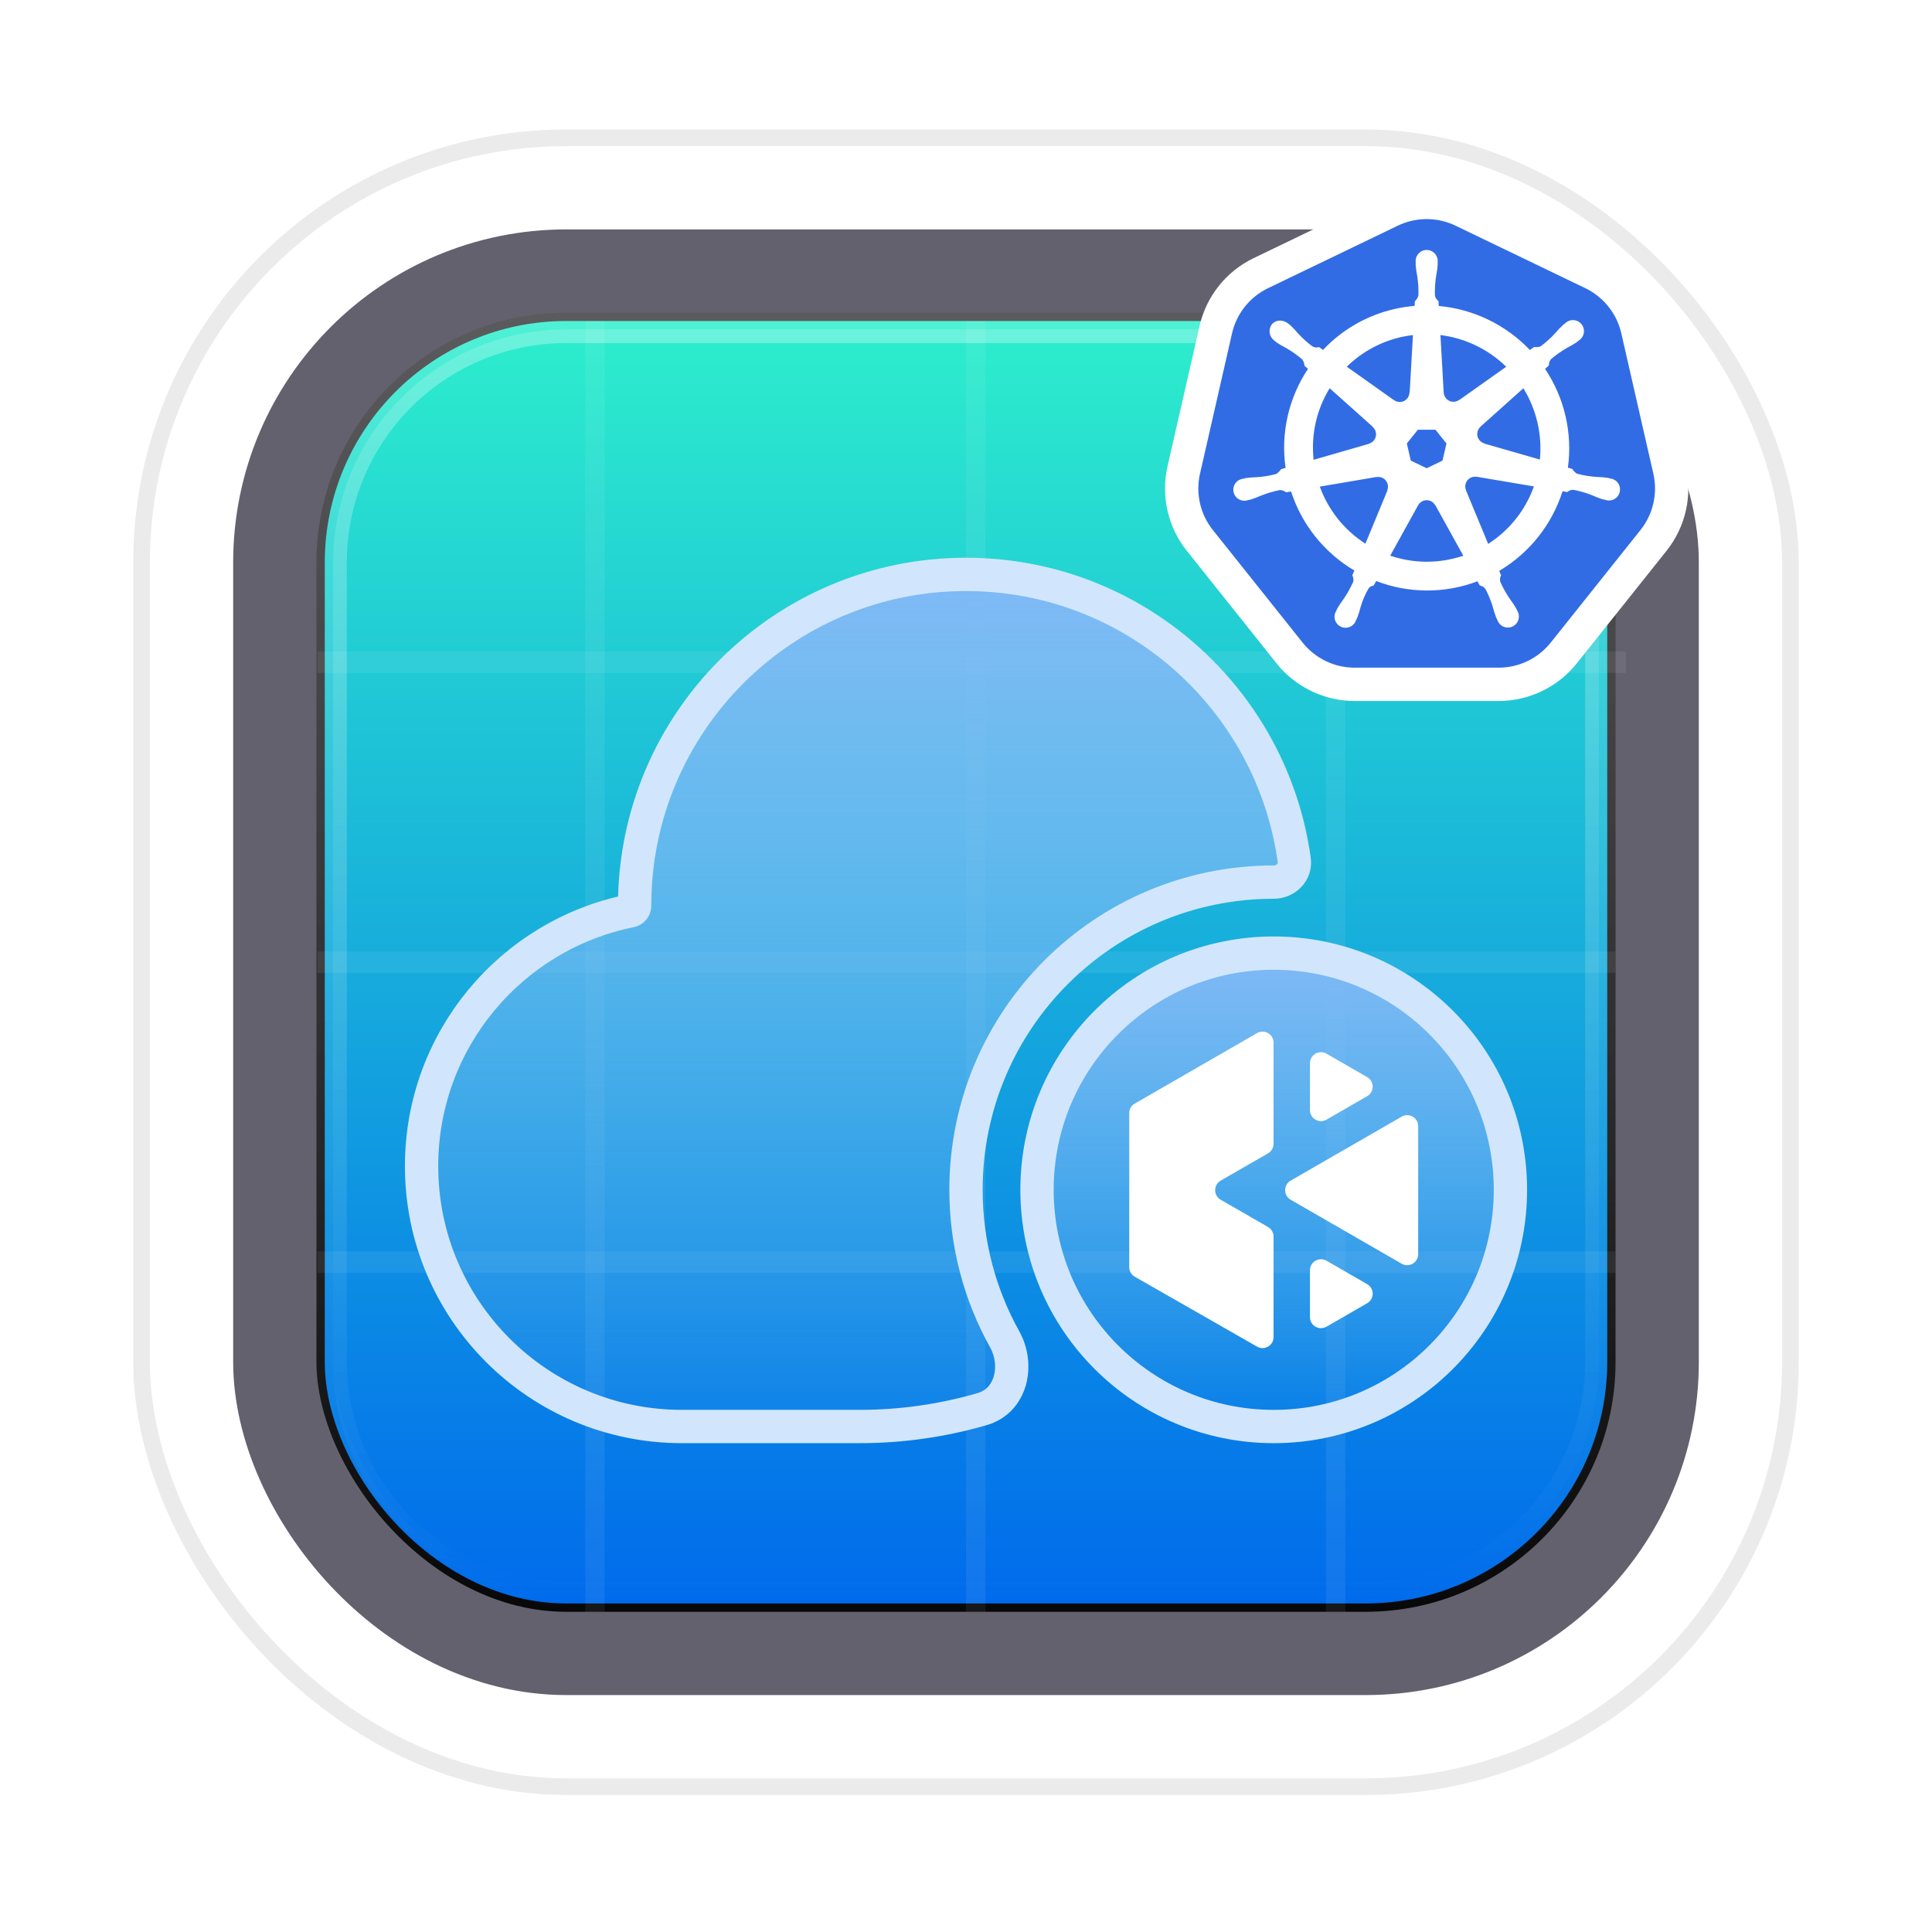 <svg width="116" height="116" viewBox="0 0 116 116" fill="none" xmlns="http://www.w3.org/2000/svg">
<g filter="url(#filter0_d_4352_1131)">
<rect x="11.5" y="7.5" width="93" height="93" rx="22.5" stroke="white" stroke-width="5"/>
<rect x="16.5" y="12.5" width="83" height="83" rx="17.5" fill="url(#paint0_linear_4352_1131)" stroke="#63616E" stroke-width="5"/>
<rect x="19.5" y="15.5" width="77" height="77" rx="14.5" fill="url(#paint1_linear_4352_1131)" stroke="url(#paint2_linear_4352_1131)"/>
<path opacity="0.3" d="M34 16.412H85C90.848 16.412 95.588 21.152 95.588 27V78C95.588 85.505 89.505 91.588 82 91.588H34C26.495 91.588 20.412 85.505 20.412 78V30C20.412 22.495 26.495 16.412 34 16.412Z" stroke="url(#paint3_linear_4352_1131)" stroke-width="0.824"/>
<rect x="19.064" y="35.348" width="78.558" height="1.288" fill="white" fill-opacity="0.07"/>
<rect x="19.064" y="53.356" width="77.923" height="1.288" fill="white" fill-opacity="0.07"/>
<rect x="19.064" y="71.365" width="77.923" height="1.288" fill="white" fill-opacity="0.07"/>
<rect x="36.307" y="15.502" width="77.498" height="1.167" transform="rotate(90 36.307 15.502)" fill="white" fill-opacity="0.07"/>
<rect x="59.167" y="15.502" width="77.498" height="1.167" transform="rotate(90 59.167 15.502)" fill="white" fill-opacity="0.07"/>
<rect x="80.778" y="15.502" width="77.498" height="1.167" transform="rotate(90 80.778 15.502)" fill="white" fill-opacity="0.07"/>
<path d="M87.829 8.876C86.458 8.215 84.861 8.215 83.49 8.876L75.703 12.626C74.332 13.286 73.336 14.534 72.998 16.018L71.075 24.444C70.736 25.928 71.091 27.485 72.04 28.674L77.429 35.432C78.378 36.621 79.816 37.314 81.338 37.314H89.981C91.503 37.314 92.942 36.621 93.89 35.432L99.279 28.674C100.228 27.485 100.583 25.928 100.245 24.444L98.321 16.018C97.983 14.534 96.987 13.286 95.616 12.626L87.829 8.876Z" fill="#326CE5" stroke="white" stroke-width="2"/>
<path d="M96.695 24.958C96.639 24.945 96.558 24.923 96.503 24.913C96.294 24.884 96.083 24.867 95.871 24.862C95.472 24.836 95.076 24.771 94.689 24.668C94.57 24.601 94.472 24.502 94.405 24.382L94.139 24.305C94.424 22.227 93.935 20.116 92.767 18.374C92.835 18.312 92.964 18.198 93 18.165C92.991 18.029 93.036 17.895 93.124 17.791C93.427 17.531 93.756 17.3 94.104 17.103C94.293 17.007 94.475 16.9 94.652 16.784C94.694 16.752 94.752 16.702 94.797 16.666C94.875 16.616 94.942 16.551 94.993 16.473C95.044 16.396 95.079 16.308 95.094 16.217C95.109 16.125 95.105 16.032 95.082 15.942C95.059 15.852 95.017 15.768 94.959 15.695C94.901 15.623 94.829 15.563 94.746 15.52C94.664 15.477 94.573 15.452 94.481 15.447C94.388 15.441 94.295 15.455 94.208 15.488C94.121 15.52 94.042 15.571 93.976 15.636C93.931 15.671 93.87 15.718 93.83 15.752C93.676 15.898 93.531 16.051 93.394 16.213C93.125 16.509 92.828 16.778 92.506 17.017C92.379 17.068 92.241 17.083 92.106 17.06L91.856 17.239C90.412 15.725 88.469 14.786 86.386 14.597C86.38 14.509 86.372 14.35 86.37 14.302C86.258 14.225 86.181 14.107 86.155 13.973C86.141 13.573 86.166 13.173 86.23 12.777C86.271 12.571 86.301 12.361 86.319 12.151C86.321 12.098 86.318 12.021 86.318 11.963C86.327 11.871 86.317 11.778 86.288 11.69C86.259 11.602 86.212 11.521 86.15 11.453C86.088 11.384 86.012 11.329 85.928 11.292C85.843 11.254 85.751 11.235 85.659 11.235C85.566 11.235 85.475 11.254 85.39 11.292C85.305 11.33 85.23 11.385 85.168 11.453C85.106 11.522 85.059 11.603 85.03 11.691C85.001 11.779 84.991 11.872 85 11.964C85 11.97 85.002 11.976 85.002 11.983C85.001 12.037 84.999 12.103 85 12.151C85.018 12.362 85.048 12.571 85.09 12.778C85.153 13.173 85.178 13.573 85.163 13.973C85.126 14.105 85.052 14.223 84.95 14.314L84.934 14.593C84.533 14.626 84.135 14.687 83.743 14.776C82.094 15.148 80.595 16.005 79.437 17.236C79.357 17.18 79.278 17.124 79.199 17.067C79.069 17.106 78.928 17.092 78.808 17.029C78.486 16.791 78.189 16.522 77.919 16.226C77.784 16.064 77.639 15.911 77.486 15.765C77.446 15.731 77.384 15.684 77.339 15.648C77.209 15.543 77.048 15.482 76.88 15.475C76.78 15.47 76.681 15.488 76.59 15.529C76.499 15.569 76.418 15.63 76.355 15.708C76.248 15.858 76.205 16.045 76.236 16.227C76.266 16.409 76.367 16.572 76.517 16.679L76.527 16.686C76.57 16.722 76.623 16.767 76.663 16.796C76.839 16.913 77.022 17.02 77.21 17.116C77.558 17.313 77.886 17.544 78.19 17.805C78.268 17.916 78.314 18.048 78.322 18.185L78.533 18.373C77.368 20.122 76.889 22.238 77.189 24.318L76.913 24.398C76.841 24.513 76.744 24.61 76.629 24.683C76.243 24.787 75.847 24.852 75.448 24.878C75.237 24.883 75.026 24.9 74.816 24.929C74.766 24.938 74.695 24.956 74.64 24.97L74.634 24.971L74.625 24.974C74.534 24.986 74.446 25.017 74.367 25.065C74.289 25.113 74.221 25.176 74.168 25.252C74.116 25.327 74.079 25.413 74.062 25.503C74.044 25.594 74.046 25.687 74.066 25.777C74.087 25.866 74.126 25.951 74.181 26.025C74.236 26.099 74.306 26.16 74.386 26.205C74.466 26.251 74.555 26.279 74.646 26.288C74.738 26.297 74.83 26.287 74.918 26.258L74.928 26.256C74.932 26.255 74.936 26.253 74.94 26.253C74.994 26.24 75.063 26.227 75.111 26.214C75.312 26.15 75.509 26.074 75.702 25.988C76.073 25.838 76.458 25.725 76.851 25.649C76.987 25.658 77.118 25.704 77.229 25.783L77.517 25.734C78.162 27.727 79.513 29.414 81.317 30.479L81.197 30.766C81.253 30.882 81.273 31.011 81.256 31.139C81.091 31.514 80.892 31.873 80.659 32.21C80.531 32.379 80.413 32.555 80.306 32.737C80.28 32.786 80.246 32.862 80.221 32.914C80.174 32.994 80.143 33.082 80.132 33.173C80.121 33.265 80.128 33.358 80.155 33.447C80.182 33.535 80.227 33.617 80.287 33.687C80.347 33.757 80.421 33.813 80.505 33.853C80.588 33.893 80.679 33.914 80.772 33.917C80.864 33.919 80.956 33.902 81.041 33.867C81.126 33.832 81.203 33.779 81.267 33.712C81.331 33.645 81.38 33.566 81.411 33.479L81.412 33.478V33.476C81.437 33.425 81.473 33.357 81.494 33.309C81.569 33.111 81.632 32.91 81.684 32.705C81.798 32.288 81.97 31.89 82.194 31.521C82.273 31.447 82.372 31.399 82.478 31.383L82.628 31.112C84.584 31.865 86.749 31.87 88.709 31.128C88.751 31.202 88.829 31.345 88.849 31.381C88.984 31.403 89.105 31.476 89.186 31.586C89.372 31.939 89.524 32.31 89.638 32.694C89.69 32.898 89.754 33.1 89.829 33.298C89.851 33.346 89.886 33.415 89.911 33.467C89.942 33.553 89.991 33.633 90.055 33.7C90.118 33.767 90.195 33.82 90.281 33.855C90.366 33.89 90.458 33.907 90.55 33.905C90.643 33.903 90.734 33.881 90.817 33.842C90.9 33.802 90.975 33.746 91.035 33.676C91.096 33.606 91.141 33.524 91.168 33.436C91.194 33.347 91.202 33.254 91.191 33.163C91.18 33.071 91.15 32.983 91.102 32.903C91.077 32.851 91.042 32.775 91.016 32.726C90.909 32.544 90.791 32.369 90.663 32.201C90.435 31.872 90.239 31.522 90.079 31.155C90.044 31.023 90.062 30.884 90.129 30.766C90.087 30.68 90.05 30.591 90.019 30.5C91.829 29.427 93.181 27.726 93.818 25.721C93.903 25.735 94.052 25.761 94.1 25.771C94.2 25.679 94.332 25.63 94.469 25.634C94.862 25.709 95.246 25.822 95.618 25.972C95.81 26.059 96.008 26.136 96.209 26.2C96.257 26.213 96.325 26.224 96.379 26.236C96.384 26.238 96.388 26.24 96.392 26.241L96.402 26.242C96.489 26.271 96.581 26.281 96.673 26.272C96.765 26.263 96.853 26.235 96.933 26.19C97.013 26.144 97.083 26.083 97.138 26.009C97.193 25.935 97.232 25.851 97.253 25.761C97.273 25.671 97.275 25.578 97.257 25.488C97.24 25.398 97.204 25.312 97.151 25.236C97.099 25.161 97.031 25.097 96.952 25.049C96.874 25.001 96.786 24.97 96.695 24.958ZM90.434 18.246L87.618 20.243L87.608 20.238C87.523 20.3 87.423 20.338 87.318 20.348C87.214 20.357 87.108 20.338 87.014 20.293C86.919 20.247 86.838 20.177 86.78 20.089C86.722 20.002 86.689 19.9 86.684 19.795L86.681 19.794L86.486 16.343C87.975 16.527 89.362 17.196 90.434 18.246ZM85.129 22.029H86.188L86.847 22.853L86.611 23.881L85.659 24.339L84.705 23.88L84.468 22.852L85.129 22.029ZM84.132 16.463C84.364 16.411 84.598 16.371 84.835 16.343L84.639 19.799L84.624 19.806C84.62 19.911 84.587 20.012 84.529 20.1C84.472 20.188 84.391 20.259 84.297 20.304C84.202 20.35 84.097 20.369 83.992 20.36C83.888 20.35 83.787 20.313 83.702 20.251L83.697 20.254L80.862 18.244C81.765 17.358 82.897 16.741 84.132 16.463ZM79.835 19.536L82.422 21.851L82.42 21.865C82.499 21.934 82.558 22.023 82.591 22.123C82.623 22.223 82.628 22.33 82.605 22.432C82.581 22.535 82.53 22.629 82.457 22.705C82.385 22.781 82.293 22.835 82.191 22.863L82.189 22.875L78.872 23.832C78.706 22.333 79.045 20.821 79.835 19.536ZM83.299 25.685L81.981 28.869C80.716 28.06 79.754 26.855 79.243 25.443L82.645 24.865L82.65 24.872C82.688 24.865 82.726 24.862 82.764 24.862C82.86 24.864 82.953 24.889 83.037 24.935C83.12 24.981 83.191 25.047 83.243 25.127C83.295 25.207 83.326 25.299 83.334 25.394C83.343 25.489 83.327 25.584 83.29 25.672L83.299 25.685ZM87.19 29.78C85.957 30.063 84.669 29.997 83.471 29.589L85.144 26.565H85.147C85.197 26.472 85.27 26.395 85.361 26.341C85.451 26.287 85.553 26.259 85.658 26.259C85.763 26.259 85.866 26.287 85.957 26.34C86.047 26.394 86.121 26.471 86.171 26.564H86.183L87.86 29.593C87.642 29.666 87.419 29.728 87.19 29.78ZM89.351 28.882L88.019 25.665L88.023 25.659C87.964 25.522 87.961 25.367 88.013 25.226C88.066 25.086 88.17 24.971 88.305 24.906C88.374 24.872 88.45 24.853 88.527 24.849C88.572 24.846 88.617 24.85 88.661 24.858L88.667 24.851L92.098 25.431C91.591 26.855 90.625 28.069 89.351 28.882ZM92.458 23.82L89.125 22.86L89.121 22.846C89.02 22.818 88.928 22.763 88.856 22.687C88.783 22.611 88.733 22.517 88.709 22.415C88.686 22.312 88.691 22.206 88.723 22.106C88.755 22.006 88.814 21.917 88.894 21.848L88.892 21.841L91.466 19.538C92.254 20.819 92.602 22.323 92.458 23.82Z" fill="white"/>
<g filter="url(#filter1_d_4352_1131)">
<path d="M58.989 78.53C60.717 78.026 61.193 75.91 60.318 74.337C58.841 71.681 58 68.624 58 65.369C58 55.166 66.272 46.894 76.475 46.894C77.202 46.894 77.808 46.294 77.709 45.575C76.374 35.883 68.059 28.419 58 28.419C47.011 28.419 38.103 37.327 38.103 48.315C38.103 48.464 37.997 48.592 37.851 48.621C30.7 50.057 25.312 56.374 25.312 63.948C25.312 72.582 32.312 79.581 40.946 79.581H51.605C54.168 79.581 56.646 79.214 58.989 78.53Z" fill="url(#paint4_linear_4352_1131)" stroke="#D1E6FC" stroke-width="2"/>
<path fill-rule="evenodd" clip-rule="evenodd" d="M76.476 79.581C84.325 79.581 90.688 73.218 90.688 65.369C90.688 57.52 84.325 51.157 76.476 51.157C68.627 51.157 62.264 57.52 62.264 65.369C62.264 73.218 68.627 79.581 76.476 79.581Z" fill="url(#paint5_linear_4352_1131)" stroke="#D1E6FC" stroke-width="2"/>
<path d="M76.466 56.534C76.466 56.024 75.915 55.706 75.474 55.96L68.133 60.192C67.928 60.31 67.801 60.528 67.801 60.765V70.013C67.801 70.251 67.928 70.47 68.135 70.588L75.476 74.784C75.917 75.037 76.466 74.718 76.466 74.21V68.176C76.466 67.939 76.34 67.721 76.135 67.603L73.291 65.964C72.85 65.709 72.85 65.072 73.291 64.817L76.135 63.179C76.34 63.06 76.466 62.842 76.466 62.605V56.534Z" fill="white"/>
<path d="M78.652 57.768C78.652 57.258 79.203 56.94 79.644 57.194L82.086 58.602C82.528 58.856 82.528 59.494 82.086 59.748L79.644 61.156C79.203 61.41 78.652 61.092 78.652 60.582V57.768Z" fill="white"/>
<path d="M82.086 71.032C82.528 71.287 82.528 71.924 82.087 72.179L79.645 73.587C79.204 73.842 78.652 73.523 78.652 73.014V70.199C78.652 69.69 79.203 69.371 79.644 69.626L82.086 71.032Z" fill="white"/>
<path d="M85.15 69.233C85.15 69.743 84.599 70.061 84.158 69.807L77.492 65.964C77.05 65.71 77.05 65.072 77.492 64.817L84.158 60.976C84.6 60.721 85.15 61.04 85.15 61.549V69.233Z" fill="white"/>
</g>
<rect x="8.5" y="4.5" width="99" height="99" rx="25.5" stroke="#EBEBEB"/>
</g>
<defs>
<filter id="filter0_d_4352_1131" x="0.453" y="0.226" width="115.094" height="115.094" filterUnits="userSpaceOnUse" color-interpolation-filters="sRGB">
<feFlood flood-opacity="0" result="BackgroundImageFix"/>
<feColorMatrix in="SourceAlpha" type="matrix" values="0 0 0 0 0 0 0 0 0 0 0 0 0 0 0 0 0 0 127 0" result="hardAlpha"/>
<feOffset dy="3.774"/>
<feGaussianBlur stdDeviation="3.774"/>
<feColorMatrix type="matrix" values="0 0 0 0 0.141 0 0 0 0 0.18 0 0 0 0 0.259 0 0 0 0.2 0"/>
<feBlend mode="normal" in2="BackgroundImageFix" result="effect1_dropShadow_4352_1131"/>
<feBlend mode="normal" in="SourceGraphic" in2="effect1_dropShadow_4352_1131" result="shape"/>
</filter>
<filter id="filter1_d_4352_1131" x="19.723" y="25.124" width="76.555" height="62.342" filterUnits="userSpaceOnUse" color-interpolation-filters="sRGB">
<feFlood flood-opacity="0" result="BackgroundImageFix"/>
<feColorMatrix in="SourceAlpha" type="matrix" values="0 0 0 0 0 0 0 0 0 0 0 0 0 0 0 0 0 0 127 0" result="hardAlpha"/>
<feOffset dy="2.295"/>
<feGaussianBlur stdDeviation="2.295"/>
<feComposite in2="hardAlpha" operator="out"/>
<feColorMatrix type="matrix" values="0 0 0 0 0 0 0 0 0 0 0 0 0 0 0 0 0 0 0.12 0"/>
<feBlend mode="normal" in2="BackgroundImageFix" result="effect1_dropShadow_4352_1131"/>
<feBlend mode="normal" in="SourceGraphic" in2="effect1_dropShadow_4352_1131" result="shape"/>
</filter>
<linearGradient id="paint0_linear_4352_1131" x1="58" y1="10" x2="58" y2="98" gradientUnits="userSpaceOnUse">
<stop stop-color="#3F3F43"/>
<stop offset="1" stop-color="#050505"/>
</linearGradient>
<linearGradient id="paint1_linear_4352_1131" x1="58" y1="15" x2="58" y2="93" gradientUnits="userSpaceOnUse">
<stop stop-color="#2DEFCC"/>
<stop offset="1" stop-color="#006AEC"/>
</linearGradient>
<linearGradient id="paint2_linear_4352_1131" x1="58" y1="15" x2="58" y2="93" gradientUnits="userSpaceOnUse">
<stop stop-color="white" stop-opacity="0.16"/>
<stop offset="1" stop-color="white" stop-opacity="0"/>
</linearGradient>
<linearGradient id="paint3_linear_4352_1131" x1="58" y1="16" x2="58" y2="92" gradientUnits="userSpaceOnUse">
<stop stop-color="white"/>
<stop offset="1" stop-color="white" stop-opacity="0"/>
</linearGradient>
<linearGradient id="paint4_linear_4352_1131" x1="51.581" y1="28.419" x2="51.581" y2="79.581" gradientUnits="userSpaceOnUse">
<stop stop-color="#80B9F6"/>
<stop offset="1" stop-color="#80B9F6" stop-opacity="0.06"/>
</linearGradient>
<linearGradient id="paint5_linear_4352_1131" x1="76.476" y1="51.157" x2="76.476" y2="79.581" gradientUnits="userSpaceOnUse">
<stop stop-color="#80B9F6"/>
<stop offset="1" stop-color="#80B9F6" stop-opacity="0"/>
</linearGradient>
</defs>
</svg>
